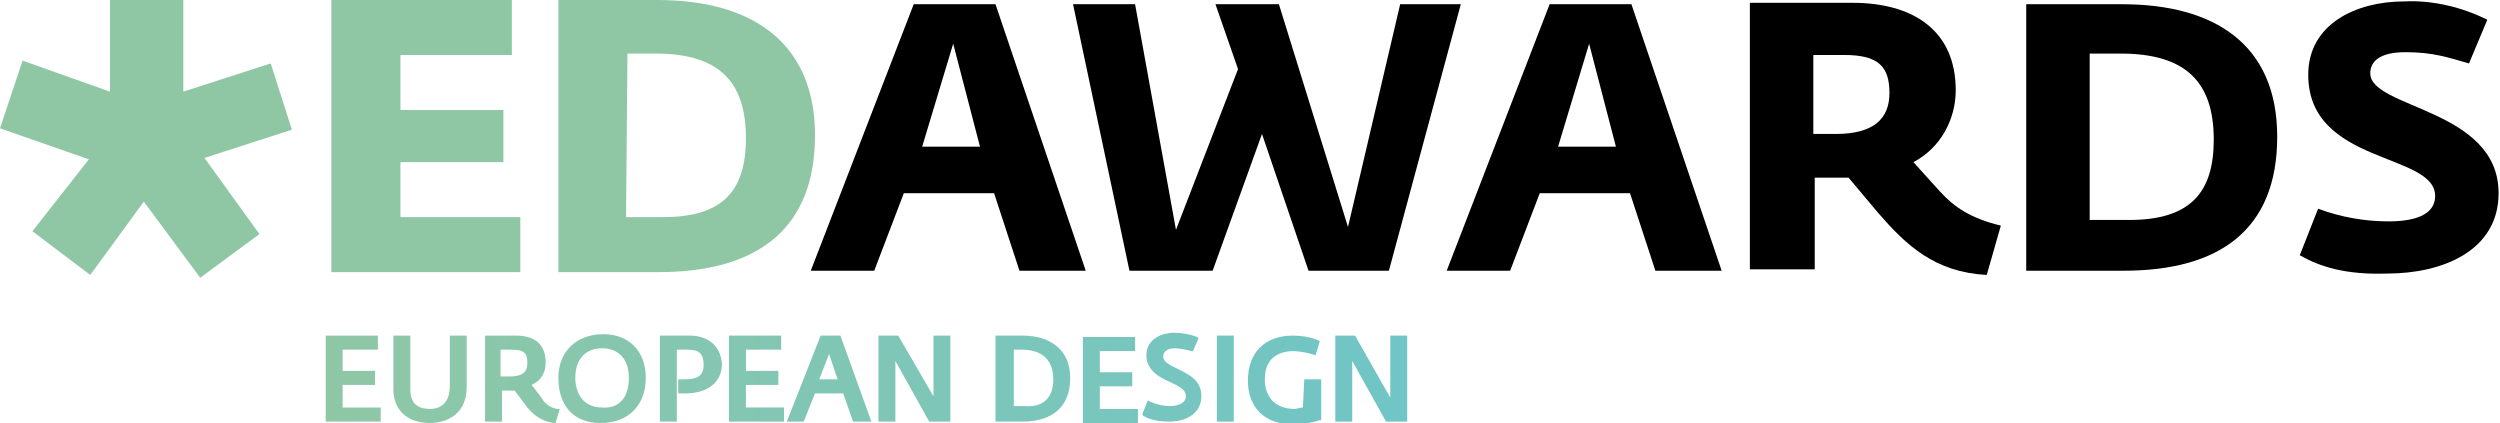 <svg xmlns="http://www.w3.org/2000/svg" width="177.3" height="30" viewBox="0 0 177.3 30"><style>.st0{fill:url(#Shape_16_)}.st1{fill:url(#Shape_17_)}.st2{fill:url(#Shape_18_)}.st3{fill:url(#Shape_19_)}</style><g id="awards_1_" transform="translate(502 1280)"><g id="logo_1_" transform="translate(0 91)"><path id="Shape_15_" d="M-437.2-1370.7h5.8l6.4 18.9h-4.7l-1.8-5.5h-6.4l-2.1 5.5h-4.5l7.3-18.9zm4.7 10.1l-1.9-7.3-2.2 7.3h4.1z"/><path id="Shape_14_" d="M-425.9-1370.7h4.4l2.9 16 4.4-11.4-1.6-4.6h4.5l4.9 15.8 3.7-15.8h4.3l-5.1 18.9h-5.7l-3.3-9.7-3.5 9.7h-5.9z"/><path id="Shape_13_" d="M-392.1-1370.7h5.8l6.4 18.9h-4.7l-1.8-5.5h-6.4l-2.1 5.5h-4.5l7.3-18.9zm4.7 10.1l-1.9-7.3-2.2 7.3h4.1z"/><path id="Shape_12_" d="M-368.8-1355.9l-2.1-2.5h-2.4v6.5h-4.6v-18.9h7.3c4.2 0 7.3 1.9 7.3 6.2 0 2.1-1.1 4.1-3 5.1l1.9 2.1c1 1.1 2.2 1.9 4.3 2.4l-1 3.5c-3.7-.2-5.7-2.1-7.7-4.4zm-3-5.6c2.7 0 3.8-1.1 3.8-2.9 0-1.9-.8-2.7-3.2-2.7h-2.2v5.6h1.6z"/><path id="Shape_11_" d="M-358.2-1370.7h6.7c6.5 0 11 2.8 11 9.4 0 6.6-4.1 9.5-10.9 9.5h-6.9v-18.9h.1zm7.2 15.3c4.4 0 6-2 6-5.7 0-4.1-2-6.1-6.6-6.1h-2.2v11.8h2.8z"/><path id="Shape_10_" d="M-338.9-1352.9l1.3-3.3c1.6.6 3.3.9 5 .9 2.3 0 3.3-.7 3.3-1.8 0-3.1-9-2.2-9-8.6 0-3.6 3.4-5.2 6.8-5.2 2-.1 4.1.4 5.9 1.3l-1.3 3.1c-1.4-.4-2.5-.8-4.5-.8-1.9 0-2.5.7-2.5 1.5 0 2.5 9.1 2.5 9.1 8.5 0 4.1-4 5.7-7.9 5.7-3 .1-4.8-.5-6.2-1.3z"/><linearGradient id="Shape_16_" gradientUnits="userSpaceOnUse" x1="-953.475" y1="-991.652" x2="-952.861" y2="-991.652" gradientTransform="matrix(124.964 0 0 -10.289 118670.969 -11547.506)"><stop offset="0" stop-color="#8fc7a5"/><stop offset="1" stop-color="#70c5c6"/></linearGradient><path id="Shape_9_" class="st0" d="M-477.7-1342.1h2.7v1h-3.9v-6.1h3.7v1h-2.5v1.5h2.3v1h-2.3v1.6zm7.6-1.5c0 1-.5 1.6-1.4 1.6-.9 0-1.4-.4-1.4-1.4v-3.8h-1.2v3.8c0 1.5 1 2.4 2.6 2.4.6 0 2.6-.2 2.6-2.6v-3.6h-1.2v3.6zm7.6 1.6h.2l-.3 1h-.1c-.8-.1-1.4-.5-1.9-1.1l-.9-1.2h-.9v2.2h-1.2v-6.1h2.2c1.4 0 2.1.7 2.1 1.9 0 .7-.3 1.3-1 1.6l.7.9c.2.4.6.7 1.1.8zm-4-2.3h.6c1.2 0 1.3-.5 1.3-1 0-.7-.3-.9-1.1-.9h-.8v1.9zm10.3.1c0 1.9-1.2 3.2-3.2 3.2-1.9 0-3-1.2-3-3.2 0-1.9 1.3-3.1 3.2-3.1 1.8 0 3 1.2 3 3.1zm-1.2 0c0-1.3-.7-2.1-1.9-2.1s-1.9.8-1.9 2.1c0 1 .5 2.1 1.9 2.1 1.2.1 1.9-.7 1.9-2.1zm4.3-3h-2.1v6.1h1.2v-5.1h.8c.8 0 1.1.3 1.1 1.1 0 .7-.4 1-1.3 1h-.5v1h.5c1.6 0 2.6-.8 2.6-2.1-.1-1.3-1-2-2.3-2zm4 3.5h2.3v-1h-2.3v-1.5h2.5v-1h-3.7v6.1h3.9v-1h-2.7v-1.6zm6.7-3.5l2.2 6.1h-1.3l-.7-2h-2l-.8 2h-1.2l2.4-6.1h1.4zm-.2 3.1l-.6-1.8-.7 1.8h1.3zm6.8 1.2l-2.5-4.3h-1.4v6.1h1.2v-4.3l2.4 4.3h1.5v-6.1h-1.2v4.3zm9.7-1.3c0 2-1.2 3.1-3.4 3.1h-1.9v-6.1h1.9c2.1 0 3.4 1.1 3.4 3zm-1.2.1c0-1.7-1.2-2.1-2.2-2.1h-.6v4h.8c1.3.1 2-.6 2-1.9zm3.3.5h2.3v-1h-2.3v-1.5h2.5v-1h-3.7v6.1h3.9v-1h-2.7v-1.6zm5.6-1.2c-.6-.3-1.1-.5-1.1-.9 0-.5.5-.6.8-.6.4 0 .8.1 1.2.2h.1l.4-.9-.1-.1c-.5-.2-1.1-.3-1.6-.3-1 0-2 .5-2 1.6s1 1.6 1.7 1.9c.6.3 1.1.5 1.1 1 0 .6-.8.7-1.1.7-.5 0-.9-.1-1.4-.3l-.2-.1-.4 1 .1.1c.5.3 1.2.4 1.8.4 1.4 0 2.3-.7 2.3-1.8s-.8-1.5-1.6-1.9zm2.7 3.7h1.2v-6.1h-1.2v6.1zm6.1-1c-.2 0-.4.1-.6.1-1.3 0-2.1-.8-2.1-2.1 0-1.8 1.4-2 2-2 .4 0 .9.1 1.3.2l.3.1.3-1-.2-.1c-.5-.2-1.1-.3-1.7-.3-2 0-3.2 1.2-3.2 3.2 0 1.9 1.2 3.1 3.2 3.1.6 0 1.3-.1 1.9-.3h.1v-2.9h-1.2l-.1 2zm6.2-5.1v4.4l-2.5-4.4h-1.4v6.1h1.2v-4.3l2.4 4.3h1.5v-6.1h-1.2z"/><linearGradient id="Shape_17_" gradientUnits="userSpaceOnUse" x1="-952.166" y1="-967.664" x2="-841.369" y2="-967.664" gradientTransform="matrix(94.134 0 0 -32.23 89128.922 -32549.435)"><stop offset="0" stop-color="#8fc7a5"/><stop offset="1" stop-color="#70c5c6"/></linearGradient><path id="Shape_8_" class="st1" d="M-473.6-1355.6h8.5v3.9h-13.4v-19.3h12.8v3.9h-7.9v3.9h7.3v3.7h-7.3v3.9zm29.4-5.8c0 6.4-3.8 9.7-11.1 9.7h-7.1v-19.3h7c7.2 0 11.2 3.4 11.2 9.6zm-13.4 5.8h2.6c4.1 0 5.9-1.7 5.9-5.6 0-4.1-2-6-6.4-6h-2l-.1 11.6zm-25.2-10.9l-6.2 2v-6.5h-5.2v6.5l-6.2-2.2-1.6 4.8 6.3 2.2-4 5.1 4.1 3.1 3.8-5.2 4 5.4 4.2-3.1-3.9-5.4 6.2-2-1.5-4.7z"/></g></g></svg>